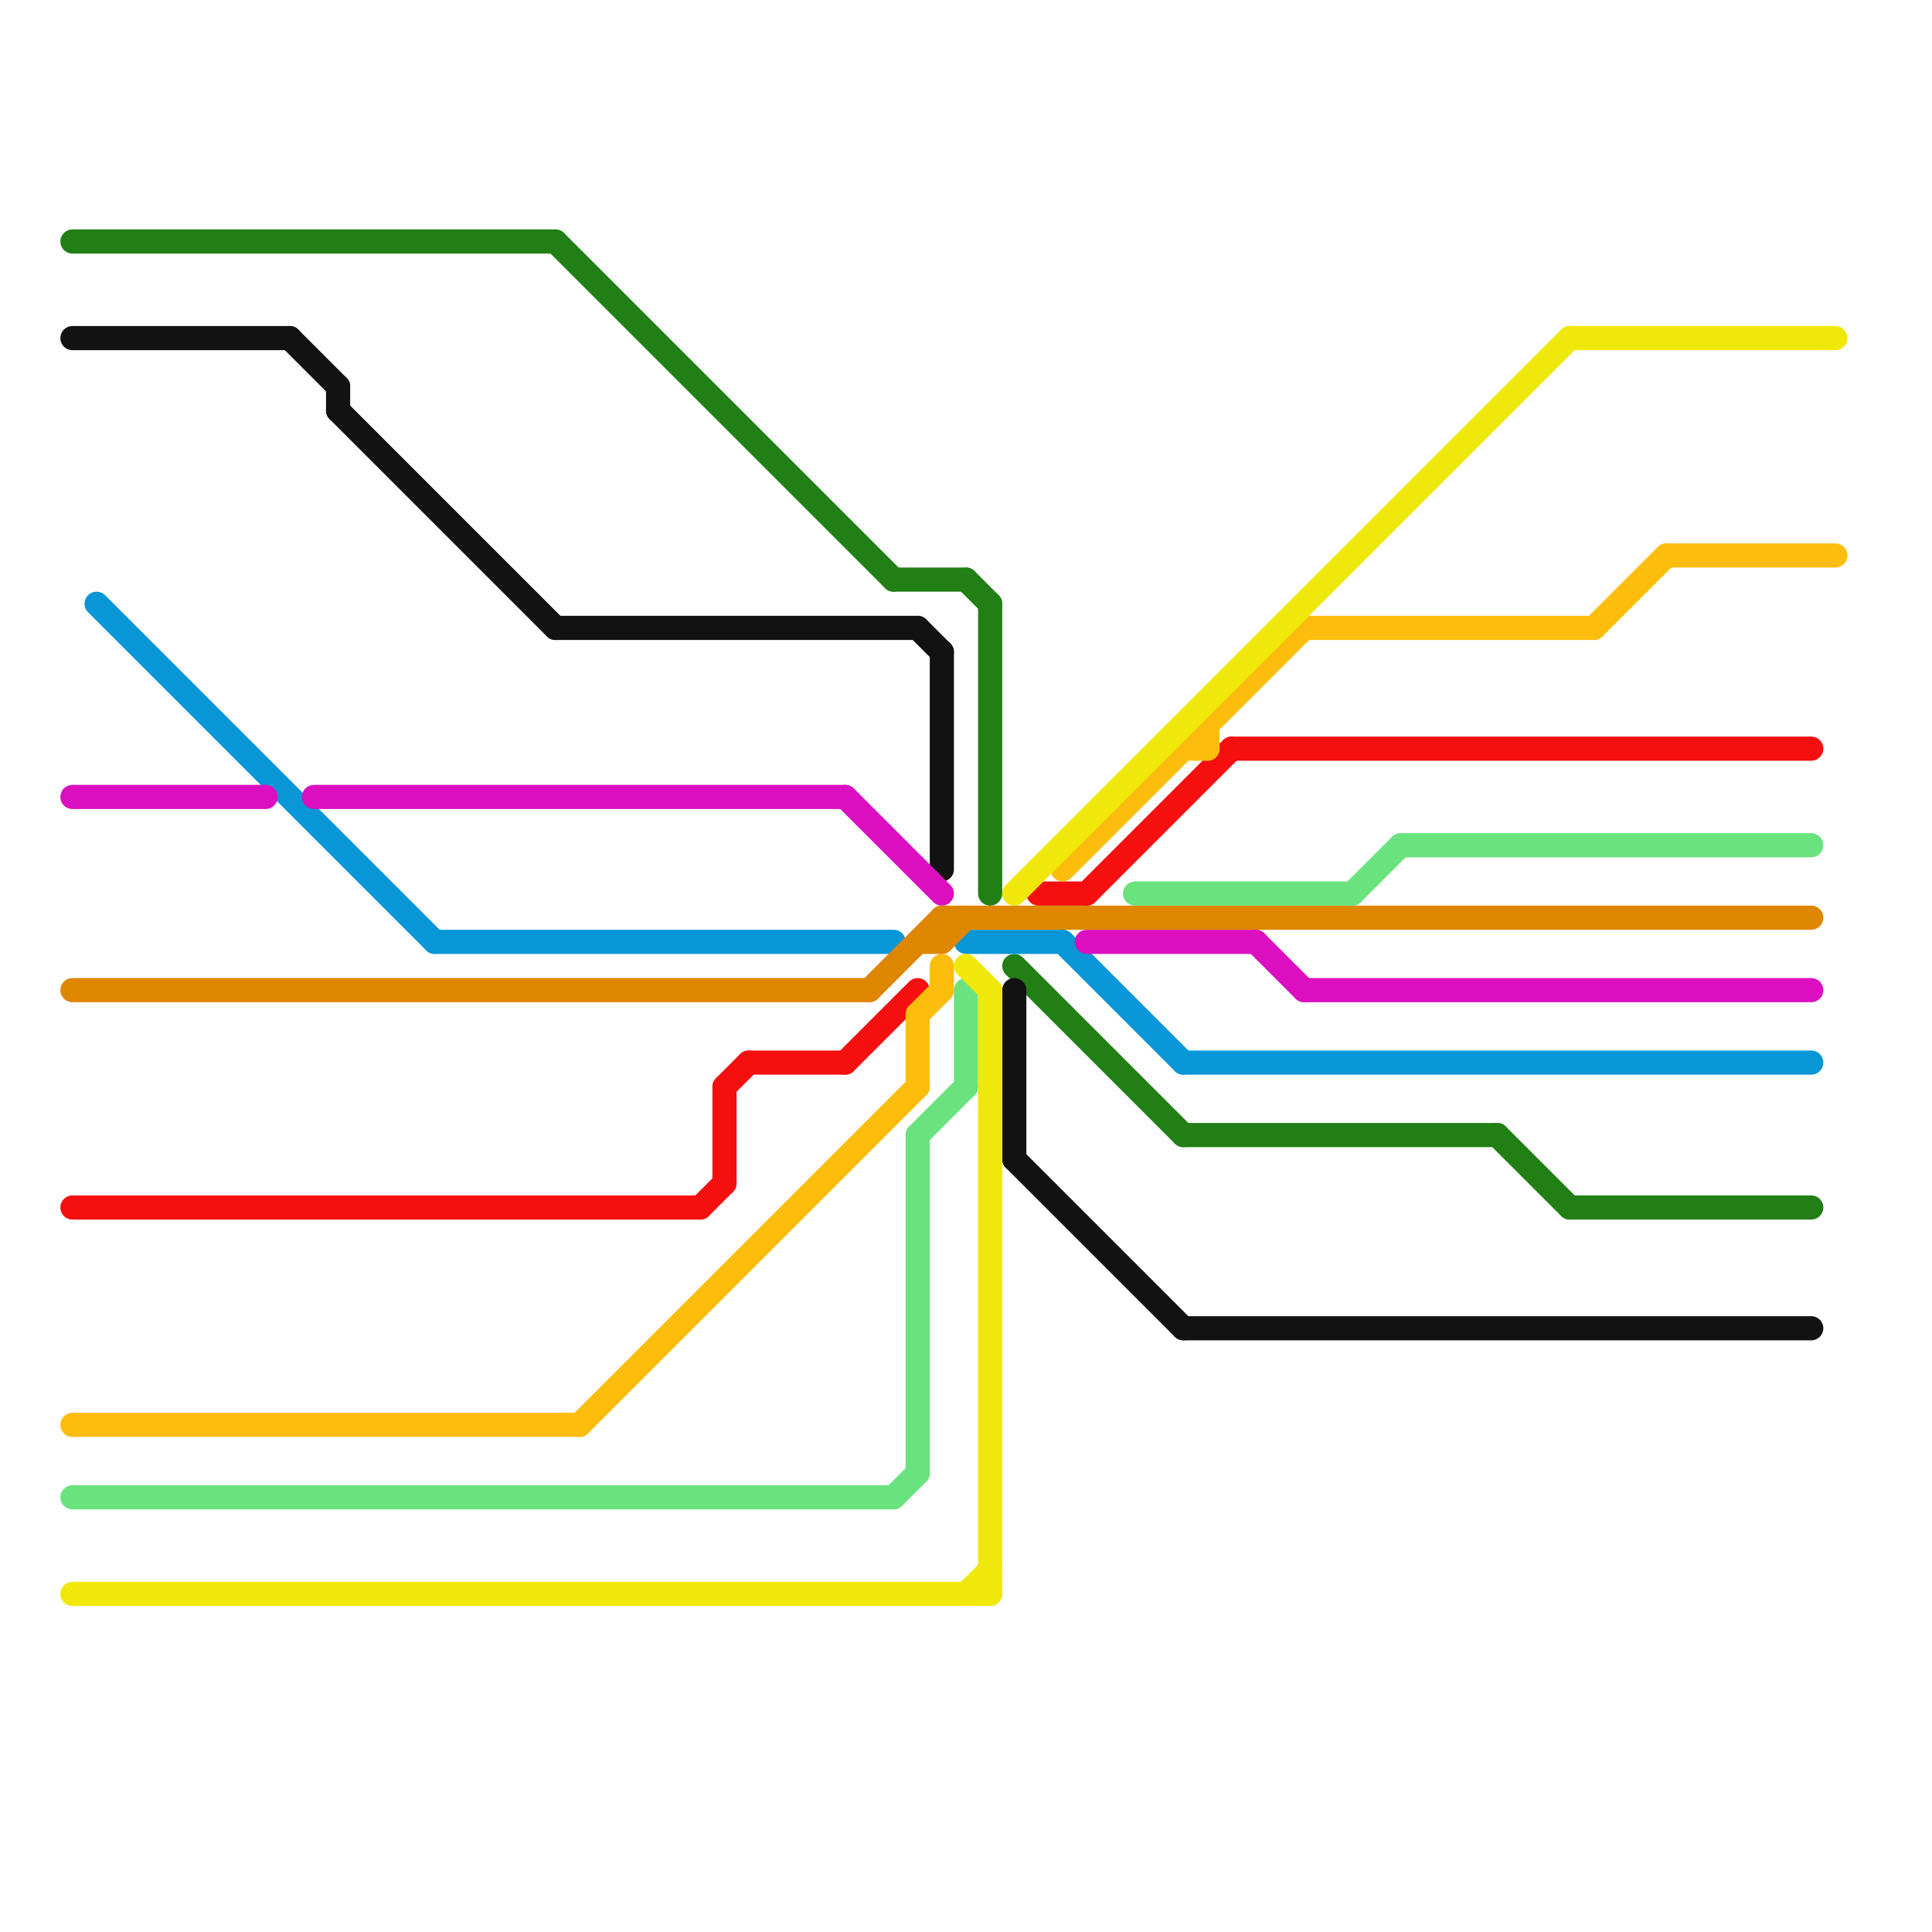 
<svg version="1.1" xmlns="http://www.w3.org/2000/svg" viewBox="0 0 80 80">
<style>text { font: 1px Helvetica; font-weight: 600; white-space: pre; dominant-baseline: central; } line { stroke-width: 1; fill: none; stroke-linecap: round; stroke-linejoin: round; } .c0 { stroke: #217f15 } .c1 { stroke: #121212 } .c2 { stroke: #0896d7 } .c3 { stroke: #db0fc0 } .c4 { stroke: #df8600 } .c5 { stroke: #f50f0f } .c6 { stroke: #fdbd0d } .c7 { stroke: #6ae27e } .c8 { stroke: #f0e80a }</style><defs><g id="wm-xf"><circle r="1.2" fill="#000"/><circle r="0.9" fill="#fff"/><circle r="0.6" fill="#000"/><circle r="0.3" fill="#fff"/></g><g id="wm"><circle r="0.6" fill="#000"/><circle r="0.3" fill="#fff"/></g></defs><line class="c0" x1="49" y1="47" x2="62" y2="47"/><line class="c0" x1="62" y1="47" x2="65" y2="50"/><line class="c0" x1="65" y1="50" x2="75" y2="50"/><line class="c0" x1="41" y1="25" x2="41" y2="37"/><line class="c0" x1="3" y1="10" x2="23" y2="10"/><line class="c0" x1="23" y1="10" x2="37" y2="24"/><line class="c0" x1="37" y1="24" x2="40" y2="24"/><line class="c0" x1="40" y1="24" x2="41" y2="25"/><line class="c0" x1="42" y1="40" x2="49" y2="47"/><line class="c1" x1="49" y1="55" x2="75" y2="55"/><line class="c1" x1="14" y1="17" x2="23" y2="26"/><line class="c1" x1="38" y1="26" x2="39" y2="27"/><line class="c1" x1="42" y1="41" x2="42" y2="48"/><line class="c1" x1="12" y1="14" x2="14" y2="16"/><line class="c1" x1="14" y1="16" x2="14" y2="17"/><line class="c1" x1="3" y1="14" x2="12" y2="14"/><line class="c1" x1="42" y1="48" x2="49" y2="55"/><line class="c1" x1="39" y1="27" x2="39" y2="36"/><line class="c1" x1="23" y1="26" x2="38" y2="26"/><line class="c2" x1="18" y1="39" x2="37" y2="39"/><line class="c2" x1="40" y1="39" x2="44" y2="39"/><line class="c2" x1="49" y1="44" x2="75" y2="44"/><line class="c2" x1="44" y1="39" x2="49" y2="44"/><line class="c2" x1="4" y1="25" x2="18" y2="39"/><line class="c3" x1="35" y1="33" x2="39" y2="37"/><line class="c3" x1="13" y1="33" x2="35" y2="33"/><line class="c3" x1="3" y1="33" x2="11" y2="33"/><line class="c3" x1="45" y1="39" x2="52" y2="39"/><line class="c3" x1="54" y1="41" x2="75" y2="41"/><line class="c3" x1="52" y1="39" x2="54" y2="41"/><line class="c4" x1="39" y1="38" x2="75" y2="38"/><line class="c4" x1="38" y1="39" x2="39" y2="39"/><line class="c4" x1="3" y1="41" x2="36" y2="41"/><line class="c4" x1="39" y1="39" x2="40" y2="38"/><line class="c4" x1="36" y1="41" x2="39" y2="38"/><line class="c4" x1="39" y1="38" x2="39" y2="39"/><line class="c5" x1="31" y1="44" x2="35" y2="44"/><line class="c5" x1="51" y1="31" x2="75" y2="31"/><line class="c5" x1="45" y1="37" x2="51" y2="31"/><line class="c5" x1="30" y1="45" x2="30" y2="49"/><line class="c5" x1="35" y1="44" x2="38" y2="41"/><line class="c5" x1="43" y1="37" x2="45" y2="37"/><line class="c5" x1="3" y1="50" x2="29" y2="50"/><line class="c5" x1="30" y1="45" x2="31" y2="44"/><line class="c5" x1="29" y1="50" x2="30" y2="49"/><line class="c6" x1="54" y1="26" x2="66" y2="26"/><line class="c6" x1="39" y1="40" x2="39" y2="41"/><line class="c6" x1="66" y1="26" x2="69" y2="23"/><line class="c6" x1="44" y1="36" x2="54" y2="26"/><line class="c6" x1="50" y1="30" x2="50" y2="31"/><line class="c6" x1="69" y1="23" x2="76" y2="23"/><line class="c6" x1="3" y1="59" x2="24" y2="59"/><line class="c6" x1="24" y1="59" x2="38" y2="45"/><line class="c6" x1="38" y1="42" x2="39" y2="41"/><line class="c6" x1="38" y1="42" x2="38" y2="45"/><line class="c6" x1="49" y1="31" x2="50" y2="31"/><line class="c7" x1="37" y1="62" x2="38" y2="61"/><line class="c7" x1="58" y1="35" x2="75" y2="35"/><line class="c7" x1="38" y1="47" x2="40" y2="45"/><line class="c7" x1="47" y1="37" x2="56" y2="37"/><line class="c7" x1="56" y1="37" x2="58" y2="35"/><line class="c7" x1="38" y1="47" x2="38" y2="61"/><line class="c7" x1="40" y1="41" x2="40" y2="45"/><line class="c7" x1="3" y1="62" x2="37" y2="62"/><line class="c8" x1="41" y1="41" x2="41" y2="66"/><line class="c8" x1="40" y1="66" x2="41" y2="65"/><line class="c8" x1="65" y1="14" x2="76" y2="14"/><line class="c8" x1="3" y1="66" x2="41" y2="66"/><line class="c8" x1="42" y1="37" x2="65" y2="14"/><line class="c8" x1="40" y1="40" x2="41" y2="41"/>
</svg>
